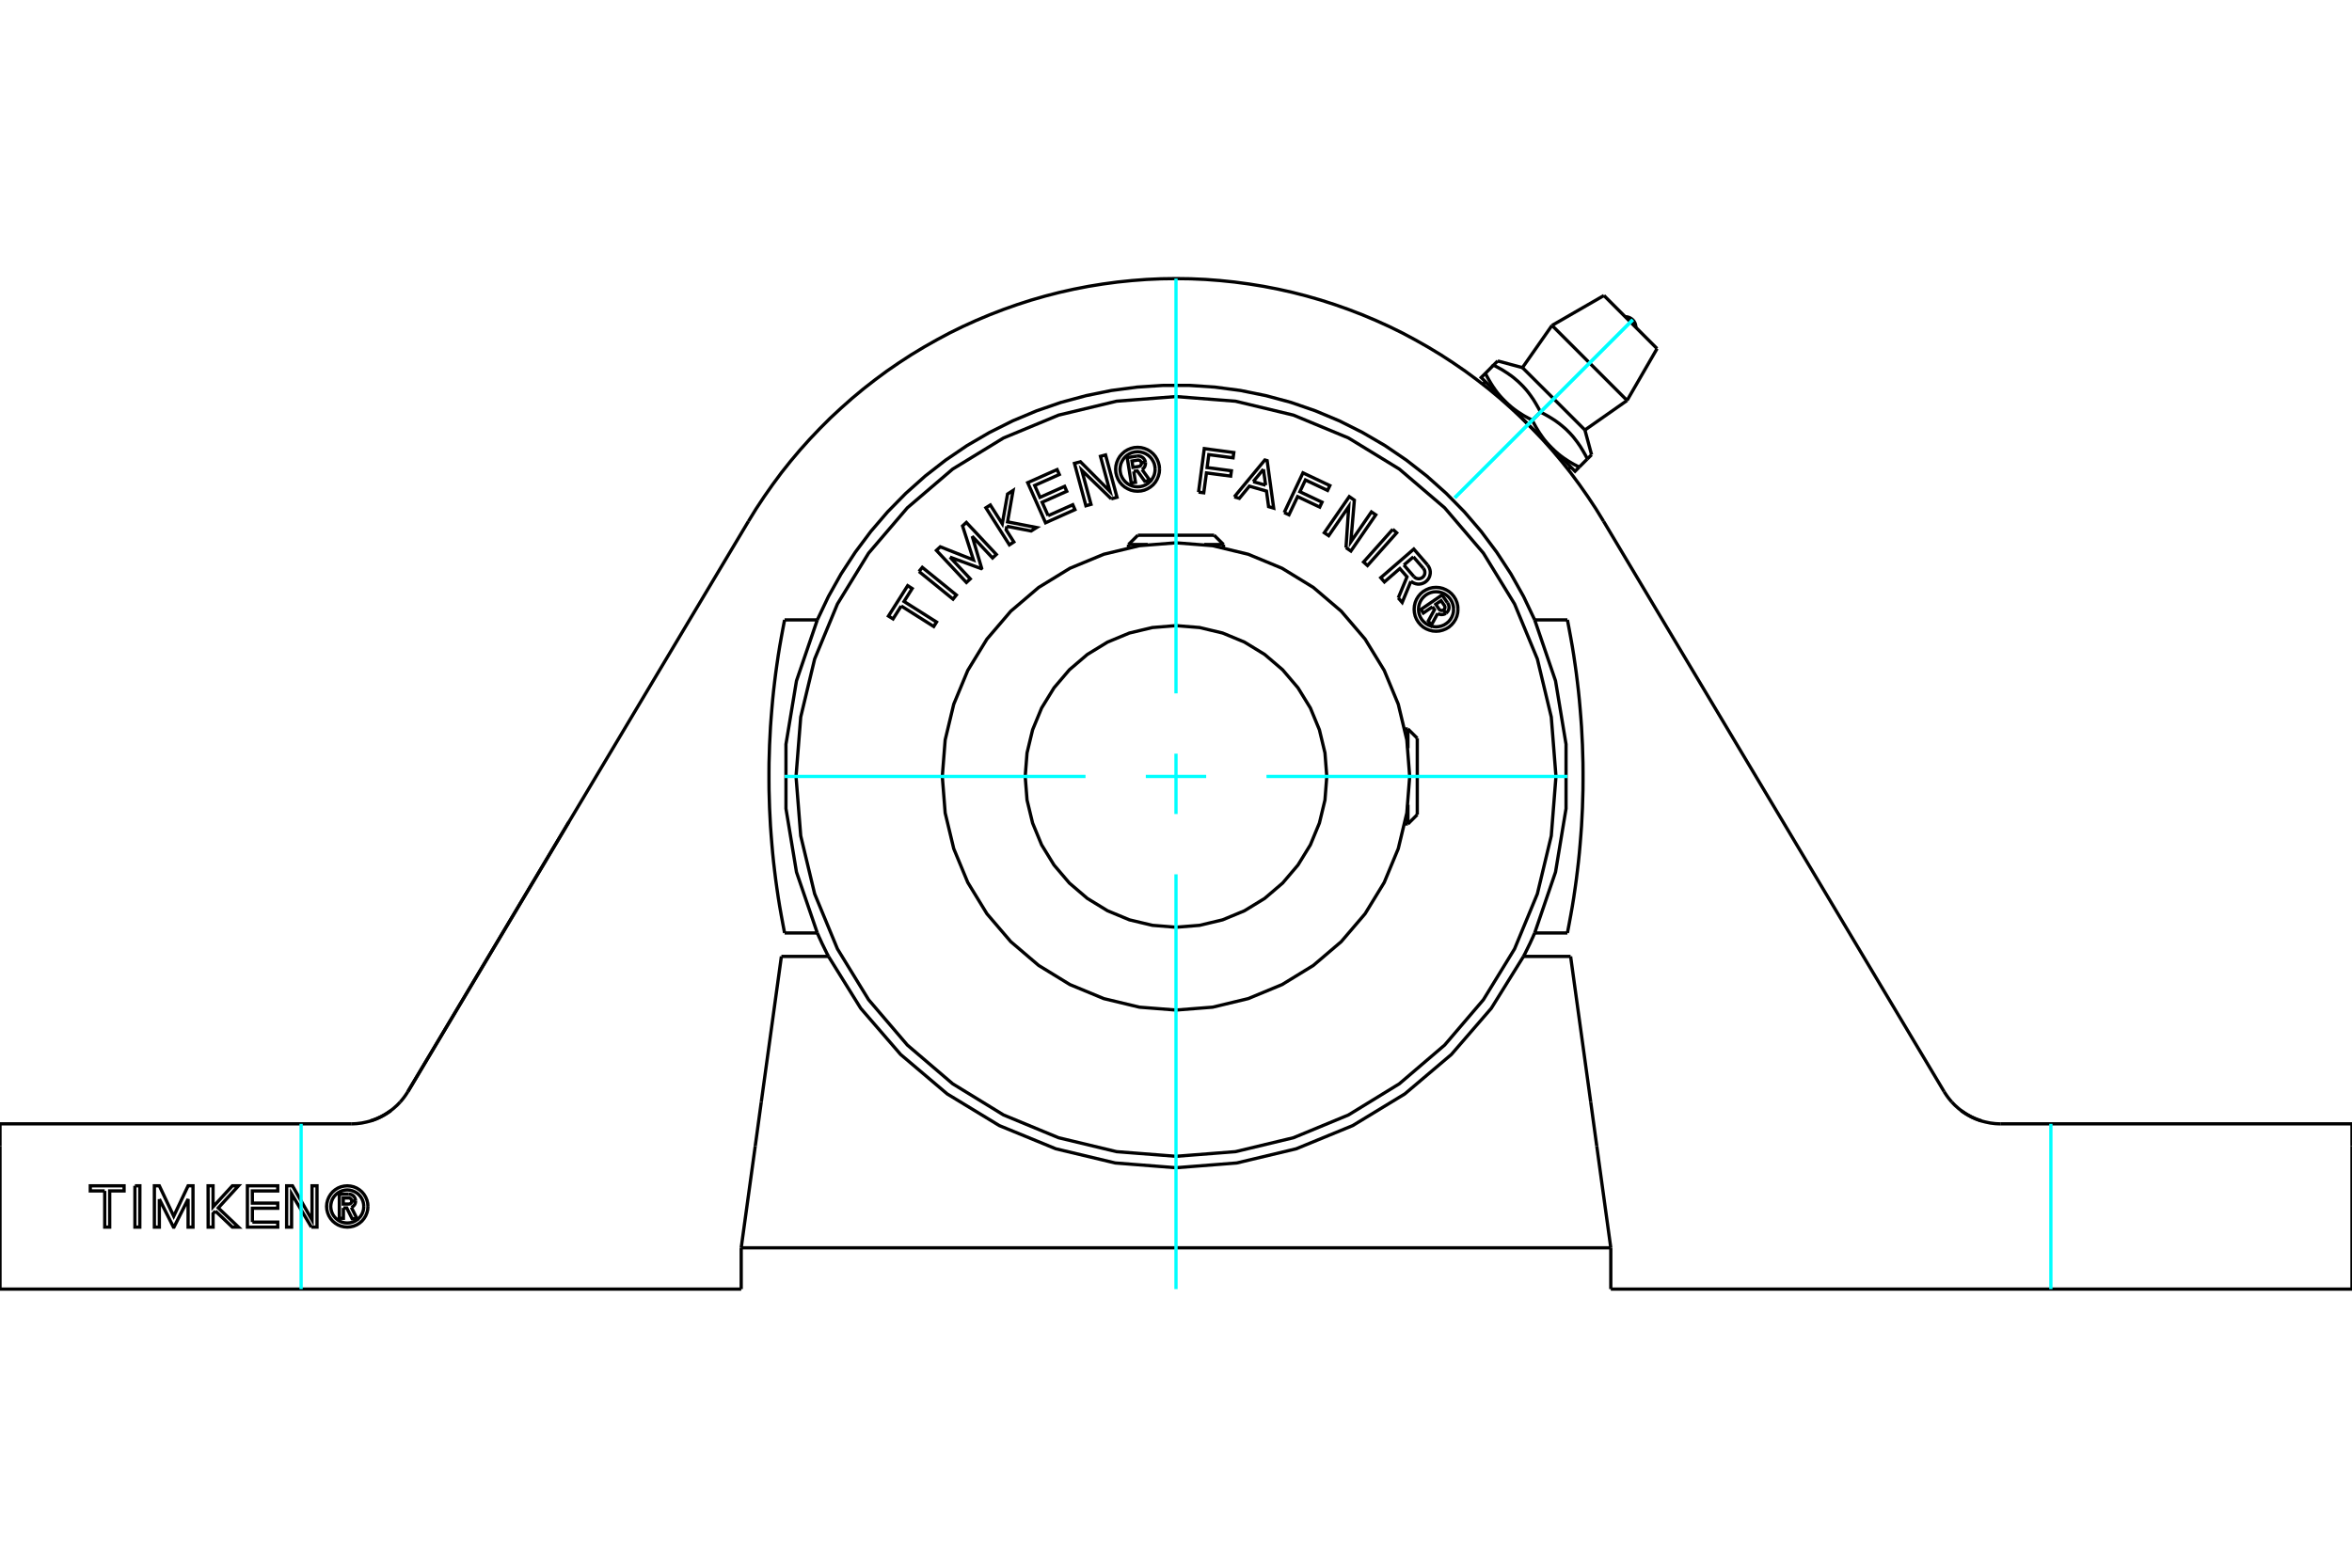 <?xml version="1.0" standalone="no"?>
<!DOCTYPE svg PUBLIC "-//W3C//DTD SVG 1.1//EN"
	"http://www.w3.org/Graphics/SVG/1.1/DTD/svg11.dtd">
<svg xmlns="http://www.w3.org/2000/svg" height="100%" width="100%" viewBox="0 0 36000 24000">
	<rect x="-1800" y="-1200" width="39600" height="26400" style="fill:#FFF"/>
	<g style="fill:none; fill-rule:evenodd" transform="matrix(1 0 0 1 0 0)">
		<g style="fill:none; stroke:#000; stroke-width:50; shape-rendering:geometricPrecision">
			<polyline points="18000,4265 18225,4268 18449,4278 18674,4295 18897,4318 19120,4348 19342,4384 19563,4427 19782,4476 20000,4532 20216,4594 20430,4663 20642,4738 20852,4819 21059,4906 21264,4999 21466,5098 21664,5204 21860,5315 22052,5431 22241,5554 22426,5681 22607,5815 22784,5953 22957,6097 23125,6246 23290,6399 23449,6558 23604,6721 23754,6888 23899,7060 24039,7236 24173,7417 24302,7601 24426,7788 24544,7980"/>
			<polyline points="5256,18492 5256,18651 5194,18651 5194,18281 5331,18281"/>
			<polyline points="5443,18386 5441,18369 5437,18352 5430,18336 5421,18322 5410,18309 5396,18299 5381,18290 5365,18285 5348,18282 5331,18281"/>
			<polyline points="5443,18386 5384,18386 5383,18378 5381,18371 5378,18365 5374,18358 5370,18353 5364,18348 5358,18345 5351,18342 5344,18340 5336,18340 5254,18340 5254,18433 5337,18433 5345,18432 5352,18431 5358,18428 5364,18424 5370,18420 5375,18414 5379,18408 5381,18401 5383,18394 5384,18387 5443,18387"/>
			<polyline points="5378,18484 5394,18476 5408,18465 5420,18452 5430,18438 5437,18422 5441,18405 5443,18387"/>
			<polyline points="5378,18484 5465,18658 5390,18658 5307,18492 5256,18492"/>
			<polyline points="3863,18709 4251,18709 4251,18786 3787,18786 3787,18154 4251,18154 4251,18232 3862,18232 3863,18419 4251,18419 4251,18497 3863,18497 3863,18709"/>
			<polyline points="2439,18357 2439,18786 2363,18786 2363,18154 2439,18154 2659,18619 2879,18154 2954,18154 2954,18786 2879,18786 2879,18357 2663,18786 2655,18786 2439,18357"/>
			<polyline points="1603,18232 1382,18232 1382,18154 1899,18154 1899,18232 1679,18232 1679,18786 1603,18786 1603,18232"/>
			<polyline points="2065,18154 2141,18154 2140,18786 2065,18786 2065,18154"/>
			<polyline points="3297,18540 3261,18579 3262,18786 3186,18786 3185,18154 3261,18154 3261,18476 3556,18154 3650,18154 3341,18492 3650,18786 3556,18786 3297,18540"/>
			<polyline points="4766,18786 4463,18276 4463,18786 4387,18786 4388,18154 4477,18154 4776,18677 4776,18154 4852,18154 4852,18786 4766,18786"/>
			<polyline points="5632,18470 5628,18421 5616,18372 5597,18327 5571,18284 5539,18246 5501,18214 5459,18188 5413,18169 5365,18158 5315,18154 5266,18158 5218,18169 5172,18188 5130,18214 5092,18246 5060,18284 5034,18327 5015,18372 5003,18421 4999,18470 5003,18520 5015,18568 5034,18614 5060,18656 5092,18694 5130,18726 5172,18752 5218,18771 5266,18782 5315,18786 5365,18782 5413,18771 5459,18752 5501,18726 5539,18694 5571,18656 5597,18614 5616,18568 5628,18520 5632,18470"/>
			<polyline points="5568,18470 5565,18431 5556,18392 5541,18355 5520,18321 5494,18291 5464,18265 5430,18245 5394,18230 5355,18220 5315,18217 5276,18220 5237,18230 5201,18245 5167,18265 5137,18291 5111,18321 5090,18355 5075,18392 5066,18431 5062,18470 5066,18510 5075,18548 5090,18585 5111,18619 5137,18649 5167,18675 5201,18696 5237,18711 5276,18720 5315,18723 5355,18720 5394,18711 5430,18696 5464,18675 5494,18649 5520,18619 5541,18585 5556,18548 5565,18510 5568,18470"/>
			<line x1="24655" y1="19103" x2="11345" y2="19103"/>
			<line x1="24040" y1="14642" x2="24348" y2="16872"/>
			<line x1="24440" y1="17544" x2="24655" y2="19103"/>
			<line x1="24348" y1="16872" x2="24440" y2="17544"/>
			<line x1="11652" y1="16872" x2="11960" y2="14642"/>
			<line x1="11560" y1="17544" x2="11652" y2="16872"/>
			<line x1="11345" y1="19103" x2="11560" y2="17544"/>
			<line x1="23319" y1="14642" x2="24040" y2="14642"/>
			<polyline points="12681,14642 13174,15436 13785,16143 14498,16747 15296,17232 16160,17587 17069,17804 18000,17877 18931,17804 19840,17587 20704,17232 21502,16747 22215,16143 22826,15436 23319,14642"/>
			<line x1="11960" y1="14642" x2="12681" y2="14642"/>
			<polyline points="29757,16712 29760,16717 29763,16722 29766,16727 29769,16731 29772,16736 29775,16741 29779,16746 29782,16751 29785,16755 29788,16760 29791,16765 29794,16769 29798,16774 29801,16779 29804,16783 29808,16788 29811,16793 29814,16797 29818,16802 29821,16806 29825,16811 29828,16815 29832,16820 29835,16824 29839,16829 29842,16833 29846,16837 29850,16842 29853,16846 29857,16851 29861,16855 29864,16859 29868,16863 29872,16868 29876,16872"/>
			<line x1="24544" y1="7980" x2="29757" y2="16712"/>
			<polyline points="11456,7980 11574,7788 11698,7601 11827,7417 11961,7236 12101,7060 12246,6888 12396,6721 12551,6558 12710,6399 12875,6246 13043,6097 13216,5953 13393,5815 13574,5681 13759,5554 13948,5431 14140,5315 14336,5204 14534,5098 14736,4999 14941,4906 15148,4819 15358,4738 15570,4663 15784,4594 16000,4532 16218,4476 16437,4427 16658,4384 16880,4348 17103,4318 17326,4295 17551,4278 17775,4268 18000,4265"/>
			<line x1="6243" y1="16712" x2="11456" y2="7980"/>
			<polyline points="6124,16872 6128,16868 6132,16863 6136,16859 6139,16855 6143,16851 6147,16846 6150,16842 6154,16837 6158,16833 6161,16829 6165,16824 6168,16820 6172,16815 6175,16811 6179,16806 6182,16802 6186,16797 6189,16793 6192,16788 6196,16783 6199,16779 6202,16774 6206,16769 6209,16765 6212,16760 6215,16755 6218,16751 6221,16746 6225,16741 6228,16736 6231,16731 6234,16727 6237,16722 6240,16717 6243,16712"/>
			<polyline points="12510,14283 12514,14293 12519,14304 12524,14314 12528,14324 12533,14335 12537,14345 12542,14356 12547,14366 12552,14376 12556,14387 12561,14397 12566,14407 12571,14418 12575,14428 12580,14438 12585,14449 12590,14459 12595,14469 12600,14479 12605,14490 12610,14500 12615,14510 12620,14520 12625,14531 12630,14541 12635,14551 12640,14561 12645,14571 12650,14582 12655,14592 12660,14602 12666,14612 12671,14622 12676,14632 12681,14642"/>
			<line x1="12009" y1="14283" x2="12510" y2="14283"/>
			<polyline points="12009,9490 11983,9626 11958,9761 11934,9897 11912,10033 11892,10170 11873,10306 11856,10443 11840,10580 11826,10717 11814,10854 11803,10991 11793,11129 11786,11267 11779,11404 11775,11542 11771,11680 11770,11818 11770,11956 11771,12093 11775,12231 11779,12369 11786,12507 11793,12644 11803,12782 11814,12919 11826,13056 11840,13193 11856,13330 11873,13467 11892,13604 11912,13740 11934,13876 11958,14012 11983,14147 12009,14283"/>
			<line x1="12510" y1="9490" x2="12009" y2="9490"/>
			<polyline points="23490,9490 23320,9132 23126,8786 22909,8454 22671,8136 22413,7835 22135,7552 21839,7288 21526,7044 21198,6821 20855,6621 20500,6443 20135,6290 19759,6160 19376,6057 18988,5978 18594,5926 18198,5900 17802,5900 17406,5926 17012,5978 16624,6057 16241,6160 15865,6290 15500,6443 15145,6621 14802,6821 14474,7044 14161,7288 13865,7552 13587,7835 13329,8136 13091,8454 12874,8786 12680,9132 12510,9490"/>
			<line x1="23991" y1="9490" x2="23490" y2="9490"/>
			<polyline points="23991,14283 24017,14147 24042,14012 24066,13876 24088,13740 24108,13604 24127,13467 24144,13330 24160,13193 24174,13056 24186,12919 24197,12782 24207,12644 24214,12507 24221,12369 24225,12231 24229,12093 24230,11956 24230,11818 24229,11680 24225,11542 24221,11404 24214,11267 24207,11129 24197,10991 24186,10854 24174,10717 24160,10580 24144,10443 24127,10306 24108,10170 24088,10033 24066,9897 24042,9761 24017,9626 23991,9490"/>
			<line x1="23490" y1="14283" x2="23991" y2="14283"/>
			<polyline points="23319,14642 23324,14632 23329,14622 23334,14612 23340,14602 23345,14592 23350,14582 23355,14571 23360,14561 23365,14551 23370,14541 23375,14531 23380,14520 23385,14510 23390,14500 23395,14490 23400,14479 23405,14469 23410,14459 23415,14449 23420,14438 23425,14428 23429,14418 23434,14407 23439,14397 23444,14387 23448,14376 23453,14366 23458,14356 23463,14345 23467,14335 23472,14324 23476,14314 23481,14304 23486,14293 23490,14283"/>
			<line x1="36000" y1="17205" x2="36000" y2="17544"/>
			<line x1="30626" y1="17205" x2="36000" y2="17205"/>
			<polyline points="29876,16872 29892,16889 29908,16906 29925,16923 29943,16939 29961,16955 29979,16971 29998,16986 30017,17001 30036,17016 30056,17029 30077,17043 30097,17056 30118,17068 30140,17080 30161,17092 30183,17103 30205,17113 30228,17123 30250,17133 30273,17141 30296,17150 30319,17157 30342,17165 30366,17171 30389,17177 30413,17182 30437,17187 30461,17192 30484,17195 30508,17198 30532,17201 30556,17203 30579,17204 30603,17205 30626,17205"/>
			<line x1="0" y1="19735" x2="0" y2="17544"/>
			<line x1="11345" y1="19735" x2="0" y2="19735"/>
			<line x1="11345" y1="19735" x2="11345" y2="19103"/>
			<line x1="24655" y1="19103" x2="24655" y2="19735"/>
			<line x1="36000" y1="19735" x2="24655" y2="19735"/>
			<line x1="36000" y1="17544" x2="36000" y2="19735"/>
			<polyline points="5374,17205 5397,17205 5421,17204 5444,17203 5468,17201 5492,17198 5516,17195 5539,17192 5563,17187 5587,17182 5611,17177 5634,17171 5658,17165 5681,17157 5704,17150 5727,17141 5750,17133 5772,17123 5795,17113 5817,17103 5839,17092 5860,17080 5882,17068 5903,17056 5923,17043 5944,17029 5964,17016 5983,17001 6002,16986 6021,16971 6039,16955 6057,16939 6075,16923 6092,16906 6108,16889 6124,16872"/>
			<line x1="0" y1="17205" x2="5374" y2="17205"/>
			<line x1="0" y1="17544" x2="0" y2="17205"/>
			<polyline points="23490,14283 23809,13351 23970,12379 23970,11394 23809,10423 23490,9490"/>
			<polyline points="12510,9490 12191,10423 12030,11394 12030,12379 12191,13351 12510,14283"/>
			<line x1="6243" y1="16712" x2="8709" y2="12580"/>
			<polyline points="5672,17160 5682,17157 5692,17154 5701,17151 5711,17147 5720,17144 5729,17141 5739,17137 5748,17133 5758,17130 5767,17126 5776,17122 5785,17118 5794,17114 5803,17109 5813,17105 5822,17101 5831,17096 5839,17092 5848,17087 5857,17082 5866,17077 5875,17073 5883,17068 5892,17062 5900,17057 5909,17052 5917,17047 5926,17041 5934,17036 5942,17031 5950,17025 5958,17019 5966,17014 5974,17008 5982,17002"/>
			<polyline points="30018,17002 30026,17008 30034,17014 30042,17019 30050,17025 30058,17031 30066,17036 30074,17041 30083,17047 30091,17052 30100,17057 30108,17062 30117,17068 30125,17073 30134,17077 30143,17082 30152,17087 30161,17092 30169,17096 30178,17101 30187,17105 30197,17109 30206,17114 30215,17118 30224,17122 30233,17126 30242,17130 30252,17133 30261,17137 30271,17141 30280,17144 30289,17147 30299,17151 30308,17154 30318,17157 30328,17160"/>
			<polyline points="23749,6856 23739,6847 23730,6837 23720,6827 23711,6817 23702,6807 23693,6797 23684,6787 23675,6777 23666,6766 23658,6755 23649,6745 23640,6734 23632,6723 23623,6712 23615,6700 23607,6689 23598,6677 23590,6665 23582,6653 23573,6641 23565,6629 23557,6616 23549,6604 23541,6591 23533,6577 23525,6564 23517,6551 23509,6537 23501,6523 23493,6508 23485,6494 23477,6479 23469,6464 23462,6449 23454,6433"/>
			<polyline points="24172,7151 24156,7143 24141,7135 24126,7127 24111,7119 24096,7112 24082,7104 24068,7096 24054,7088 24041,7080 24027,7072 24014,7064 24001,7056 23988,7048 23976,7039 23964,7031 23951,7023 23939,7015 23928,7007 23916,6998 23904,6990 23893,6981 23882,6973 23871,6964 23860,6956 23849,6947 23839,6938 23828,6929 23818,6921 23808,6912 23797,6903 23787,6893 23778,6884 23768,6875 23758,6866 23749,6856"/>
			<line x1="24172" y1="7151" x2="24296" y2="7026"/>
			<polyline points="23578,6308 23609,6324 23639,6340 23668,6356 23696,6372 23723,6388 23749,6404 23774,6420 23799,6436 23823,6453 23846,6470 23868,6486 23890,6504 23911,6521 23932,6539 23953,6557 23973,6575 23992,6594 24011,6613 24030,6632 24048,6652 24066,6672 24084,6693 24101,6715 24118,6737 24135,6759 24152,6782 24168,6806 24185,6830 24201,6856 24217,6882 24233,6909 24249,6937 24265,6965 24281,6995 24296,7026"/>
			<line x1="23578" y1="6308" x2="23454" y2="6433"/>
			<polyline points="23303,5628 23781,6105 24259,6583"/>
			<line x1="24296" y1="7026" x2="24361" y2="6962"/>
			<polyline points="22924,5526 22860,5590 22891,5606 22921,5622 22950,5638 22978,5653 23005,5669 23031,5686 23056,5702 23081,5718 23104,5735 23128,5751 23150,5768 23172,5785 23193,5803 23214,5821 23235,5839 23254,5857 23274,5876 23293,5895 23312,5914 23330,5934 23348,5954 23366,5975 23383,5996 23400,6018 23417,6041 23434,6064 23450,6088 23467,6112 23483,6138 23499,6164 23515,6191 23531,6219 23547,6247 23563,6277 23578,6308"/>
			<polyline points="23749,6856 24108,7215 24172,7151"/>
			<polyline points="23030,6138 23021,6128 23012,6119 23002,6109 22993,6099 22984,6089 22975,6079 22966,6069 22957,6058 22948,6048 22940,6037 22931,6027 22922,6016 22914,6005 22905,5994 22897,5982 22888,5971 22880,5959 22872,5947 22864,5935 22855,5923 22847,5911 22839,5898 22831,5885 22823,5873 22815,5859 22807,5846 22799,5832 22791,5819 22783,5805 22775,5790 22767,5776 22759,5761 22751,5746 22743,5730 22736,5715"/>
			<polyline points="23454,6433 23438,6425 23423,6417 23408,6409 23393,6401 23378,6393 23364,6385 23350,6378 23336,6370 23322,6362 23309,6354 23296,6346 23283,6337 23270,6329 23258,6321 23245,6313 23233,6305 23221,6297 23209,6288 23198,6280 23186,6272 23175,6263 23164,6255 23153,6246 23142,6238 23131,6229 23121,6220 23110,6211 23100,6202 23089,6194 23079,6184 23069,6175 23059,6166 23050,6157 23040,6147 23030,6138"/>
			<polyline points="22860,5590 22736,5715 22671,5779 23030,6138 23749,6856"/>
			<polyline points="23755,4982 24330,5557 24904,6131"/>
			<polyline points="24550,4524 24956,4930 25363,5337"/>
			<polyline points="21926,9289 21786,9385 21749,9330 22073,9108 22155,9228"/>
			<polyline points="22131,9389 22145,9377 22157,9363 22167,9348 22174,9331 22178,9314 22179,9295 22177,9277 22173,9260 22165,9243 22155,9228"/>
			<polyline points="22131,9389 22096,9337 22102,9332 22107,9326 22111,9319 22114,9312 22116,9305 22116,9297 22116,9289 22114,9282 22111,9275 22107,9268 22057,9196 21976,9251 22026,9325 22031,9331 22037,9336 22043,9340 22050,9343 22058,9345 22065,9346 22073,9346 22080,9344 22088,9342 22094,9338 22130,9390"/>
			<polyline points="22006,9391 22023,9400 22041,9406 22059,9409 22078,9408 22096,9405 22114,9399 22130,9390"/>
			<polyline points="22006,9391 21907,9572 21862,9506 21956,9334 21926,9289"/>
			<polyline points="21318,8103 21378,8157 20931,8658 20871,8604 21318,8103"/>
			<polyline points="19656,7847 19943,7239 20355,7434 20320,7508 19981,7348 19896,7528 20235,7688 20200,7763 19861,7603 19729,7881 19656,7847"/>
			<polyline points="18345,7534 18433,6868 18885,6928 18874,7009 18502,6960 18476,7158 18848,7207 18837,7289 18466,7240 18425,7544 18345,7534"/>
			<line x1="19372" y1="7428" x2="19338" y2="7184"/>
			<line x1="19181" y1="7374" x2="19372" y2="7428"/>
			<line x1="19338" y1="7184" x2="19181" y2="7374"/>
			<polyline points="18892,7607 19360,7042 19395,7052 19495,7779 19417,7756 19385,7518 19123,7443 18970,7629 18892,7607"/>
			<polyline points="20602,8384 20644,7755 20337,8201 20270,8156 20652,7603 20730,7657 20676,8295 20991,7837 21058,7882 20677,8436 20602,8384"/>
			<line x1="21634" y1="8525" x2="21488" y2="8650"/>
			<line x1="21786" y1="8701" x2="21634" y2="8525"/>
			<polyline points="21641,8827 21652,8837 21664,8846 21677,8853 21692,8857 21707,8860 21722,8860 21737,8857 21751,8852 21764,8846 21776,8837 21787,8826 21796,8814 21803,8800 21807,8786 21809,8771 21809,8756 21807,8741 21802,8727 21795,8713 21786,8701"/>
			<line x1="21488" y1="8650" x2="21641" y2="8827"/>
			<polyline points="21402,9154 21536,8831 21426,8704 21190,8909 21134,8844 21640,8406 21849,8647"/>
			<polyline points="21596,8899 21619,8915 21644,8928 21670,8937 21698,8942 21726,8942 21754,8938 21781,8929 21806,8917 21829,8900 21849,8880 21866,8857 21879,8832 21887,8805 21892,8778 21892,8749 21887,8722 21878,8695 21865,8670 21849,8647"/>
			<polyline points="21596,8899 21462,9223 21402,9154"/>
			<polyline points="22316,9328 22312,9275 22300,9224 22280,9175 22252,9130 22218,9090 22178,9056 22133,9029 22084,9008 22033,8996 21981,8992 21928,8996 21877,9008 21828,9029 21783,9056 21743,9090 21709,9130 21681,9175 21661,9224 21649,9275 21645,9328 21649,9380 21661,9432 21681,9480 21709,9525 21743,9565 21783,9600 21828,9627 21877,9647 21928,9660 21981,9664 22033,9660 22084,9647 22133,9627 22178,9600 22218,9565 22252,9525 22280,9480 22300,9432 22312,9380 22316,9328"/>
			<polyline points="22249,9328 22246,9286 22236,9245 22220,9206 22198,9170 22171,9138 22138,9110 22103,9088 22064,9072 22023,9062 21981,9059 21939,9062 21898,9072 21859,9088 21823,9110 21791,9138 21763,9170 21741,9206 21725,9245 21715,9286 21712,9328 21715,9370 21725,9411 21741,9450 21763,9486 21791,9518 21823,9545 21859,9567 21898,9583 21939,9593 21981,9597 22023,9593 22064,9583 22103,9567 22138,9545 22171,9518 22198,9486 22220,9450 22236,9411 22246,9370 22249,9328"/>
			<polyline points="16043,7895 16420,7727 16453,7802 16003,8003 15730,7389 16180,7189 16214,7264 15837,7432 15918,7614 16295,7446 16328,7521 15951,7689 16043,7895"/>
			<polyline points="14540,8529 14851,8862 14792,8917 14333,8426 14392,8371 14900,8572 14733,8052 14791,7998 15250,8488 15192,8542 14881,8210 15025,8699 15018,8705 14540,8529"/>
			<polyline points="13794,9277 13669,9475 13599,9431 13893,8966 13962,9010 13837,9208 14335,9523 14292,9591 13794,9277"/>
			<polyline points="14066,8749 14117,8686 14638,9109 14587,9172 14066,8749"/>
			<polyline points="15410,8057 15400,8112 15518,8297 15450,8341 15090,7774 15158,7731 15341,8019 15422,7563 15506,7509 15422,7989 15867,8076 15782,8129 15410,8057"/>
			<polyline points="17009,7637 16558,7199 16699,7721 16621,7743 16446,7094 16537,7069 16989,7523 16844,6986 16922,6965 17097,7613 17009,7637"/>
			<polyline points="17748,7184 17744,7132 17731,7080 17711,7032 17684,6987 17650,6947 17609,6912 17565,6885 17516,6865 17465,6852 17412,6848 17359,6852 17308,6865 17260,6885 17215,6912 17175,6947 17140,6987 17113,7032 17093,7080 17080,7132 17076,7184 17080,7237 17093,7288 17113,7337 17140,7382 17175,7422 17215,7456 17260,7483 17308,7504 17359,7516 17412,7520 17465,7516 17516,7504 17565,7483 17609,7456 17650,7422 17684,7382 17711,7337 17731,7288 17744,7237 17748,7184"/>
			<polyline points="23816,11887 23744,10977 23531,10089 23182,9246 22705,8468 22112,7774 21418,7181 20640,6705 19797,6355 18910,6142 18000,6071 17090,6142 16203,6355 15360,6705 14582,7181 13888,7774 13295,8468 12818,9246 12469,10089 12256,10977 12184,11887 12256,12796 12469,13684 12818,14527 13295,15305 13888,15999 14582,16592 15360,17069 16203,17418 17090,17631 18000,17702 18910,17631 19797,17418 20640,17069 21418,16592 22112,15999 22705,15305 23182,14527 23531,13684 23744,12796 23816,11887"/>
			<polyline points="17353,7217 17380,7384 17315,7394 17253,7006 17397,6983"/>
			<polyline points="17532,7074 17527,7057 17520,7040 17510,7025 17498,7011 17484,7000 17468,6991 17451,6985 17433,6981 17415,6981 17397,6983"/>
			<polyline points="17532,7074 17470,7084 17468,7077 17465,7069 17460,7063 17455,7057 17449,7052 17443,7048 17435,7046 17428,7044 17420,7043 17412,7044 17326,7058 17341,7155 17429,7141 17436,7140 17443,7137 17450,7133 17456,7128 17461,7122 17465,7115 17468,7108 17470,7101 17470,7093 17470,7086 17532,7076"/>
			<polyline points="17480,7188 17495,7177 17508,7163 17519,7148 17526,7131 17531,7113 17533,7095 17532,7076"/>
			<polyline points="17480,7188 17601,7356 17522,7368 17407,7208 17353,7217"/>
			<polyline points="17681,7184 17677,7142 17668,7101 17651,7062 17629,7026 17602,6994 17570,6967 17534,6945 17495,6929 17454,6919 17412,6915 17370,6919 17329,6929 17290,6945 17254,6967 17222,6994 17195,7026 17173,7062 17156,7101 17147,7142 17143,7184 17147,7226 17156,7267 17173,7306 17195,7342 17222,7374 17254,7402 17290,7424 17329,7440 17370,7450 17412,7453 17454,7450 17495,7440 17534,7424 17570,7402 17602,7374 17629,7342 17651,7306 17668,7267 17677,7226 17681,7184"/>
			<polyline points="20308,11887 20280,11526 20195,11173 20057,10839 19867,10530 19632,10254 19357,10019 19048,9830 18713,9691 18361,9607 18000,9578 17639,9607 17287,9691 16952,9830 16643,10019 16368,10254 16133,10530 15943,10839 15805,11173 15720,11526 15692,11887 15720,12248 15805,12600 15943,12934 16133,13243 16368,13519 16643,13754 16952,13943 17287,14082 17639,14166 18000,14195 18361,14166 18713,14082 19048,13943 19357,13754 19632,13519 19867,13243 20057,12934 20195,12600 20280,12248 20308,11887"/>
			<polyline points="21577,11887 21533,11327 21402,10781 21187,10263 20894,9784 20529,9357 20102,8993 19624,8700 19105,8485 18560,8354 18000,8310 17440,8354 16895,8485 16376,8700 15898,8993 15471,9357 15106,9784 14813,10263 14598,10781 14467,11327 14423,11887 14467,12446 14598,12992 14813,13510 15106,13989 15471,14416 15898,14780 16376,15073 16895,15288 17440,15419 18000,15463 18560,15419 19105,15288 19624,15073 20102,14780 20529,14416 20894,13989 21187,13510 21402,12992 21533,12446 21577,11887"/>
			<line x1="17273" y1="8336" x2="17567" y2="8336"/>
			<line x1="18433" y1="8336" x2="18727" y2="8336"/>
			<line x1="17416" y1="8194" x2="18584" y2="8194"/>
			<line x1="21550" y1="11160" x2="21550" y2="11454"/>
			<line x1="21550" y1="12320" x2="21550" y2="12614"/>
			<line x1="21693" y1="11302" x2="21693" y2="12471"/>
			<polyline points="25038,5012 25037,4987 25031,4961 25021,4937 25008,4915 24991,4896 24971,4879 24949,4866 24925,4856 24900,4850 24874,4848"/>
			<line x1="23303" y1="5628" x2="22924" y2="5526"/>
			<line x1="24361" y1="6962" x2="24259" y2="6583"/>
			<line x1="22737" y1="5844" x2="22697" y2="5884"/>
			<line x1="24002" y1="7190" x2="24042" y2="7150"/>
			<line x1="23755" y1="4982" x2="23303" y2="5628"/>
			<line x1="24259" y1="6583" x2="24904" y2="6131"/>
			<line x1="24550" y1="4524" x2="23755" y2="4982"/>
			<line x1="24904" y1="6131" x2="25363" y2="5337"/>
			<line x1="17273" y1="8336" x2="17273" y2="8385"/>
			<line x1="18727" y1="8385" x2="18727" y2="8336"/>
			<line x1="17416" y1="8194" x2="17273" y2="8336"/>
			<line x1="18727" y1="8336" x2="18584" y2="8194"/>
			<line x1="21550" y1="11160" x2="21502" y2="11160"/>
			<line x1="21502" y1="12614" x2="21550" y2="12614"/>
			<line x1="21693" y1="11302" x2="21550" y2="11160"/>
			<line x1="21550" y1="12614" x2="21693" y2="12471"/>
		</g>
		<g style="fill:none; stroke:#0FF; stroke-width:50; shape-rendering:geometricPrecision">
			<line x1="4609" y1="19735" x2="4609" y2="17205"/>
			<line x1="31391" y1="19735" x2="31391" y2="17205"/>
			<line x1="18000" y1="19735" x2="18000" y2="13385"/>
			<line x1="18000" y1="12462" x2="18000" y2="11538"/>
			<line x1="18000" y1="10615" x2="18000" y2="4265"/>
			<line x1="12010" y1="11887" x2="16615" y2="11887"/>
			<line x1="17538" y1="11887" x2="18462" y2="11887"/>
			<line x1="19385" y1="11887" x2="23990" y2="11887"/>
			<line x1="22267" y1="7620" x2="24991" y2="4896"/>
			<line x1="22267" y1="7620" x2="24991" y2="4896"/>
		</g>
	</g>
</svg>
